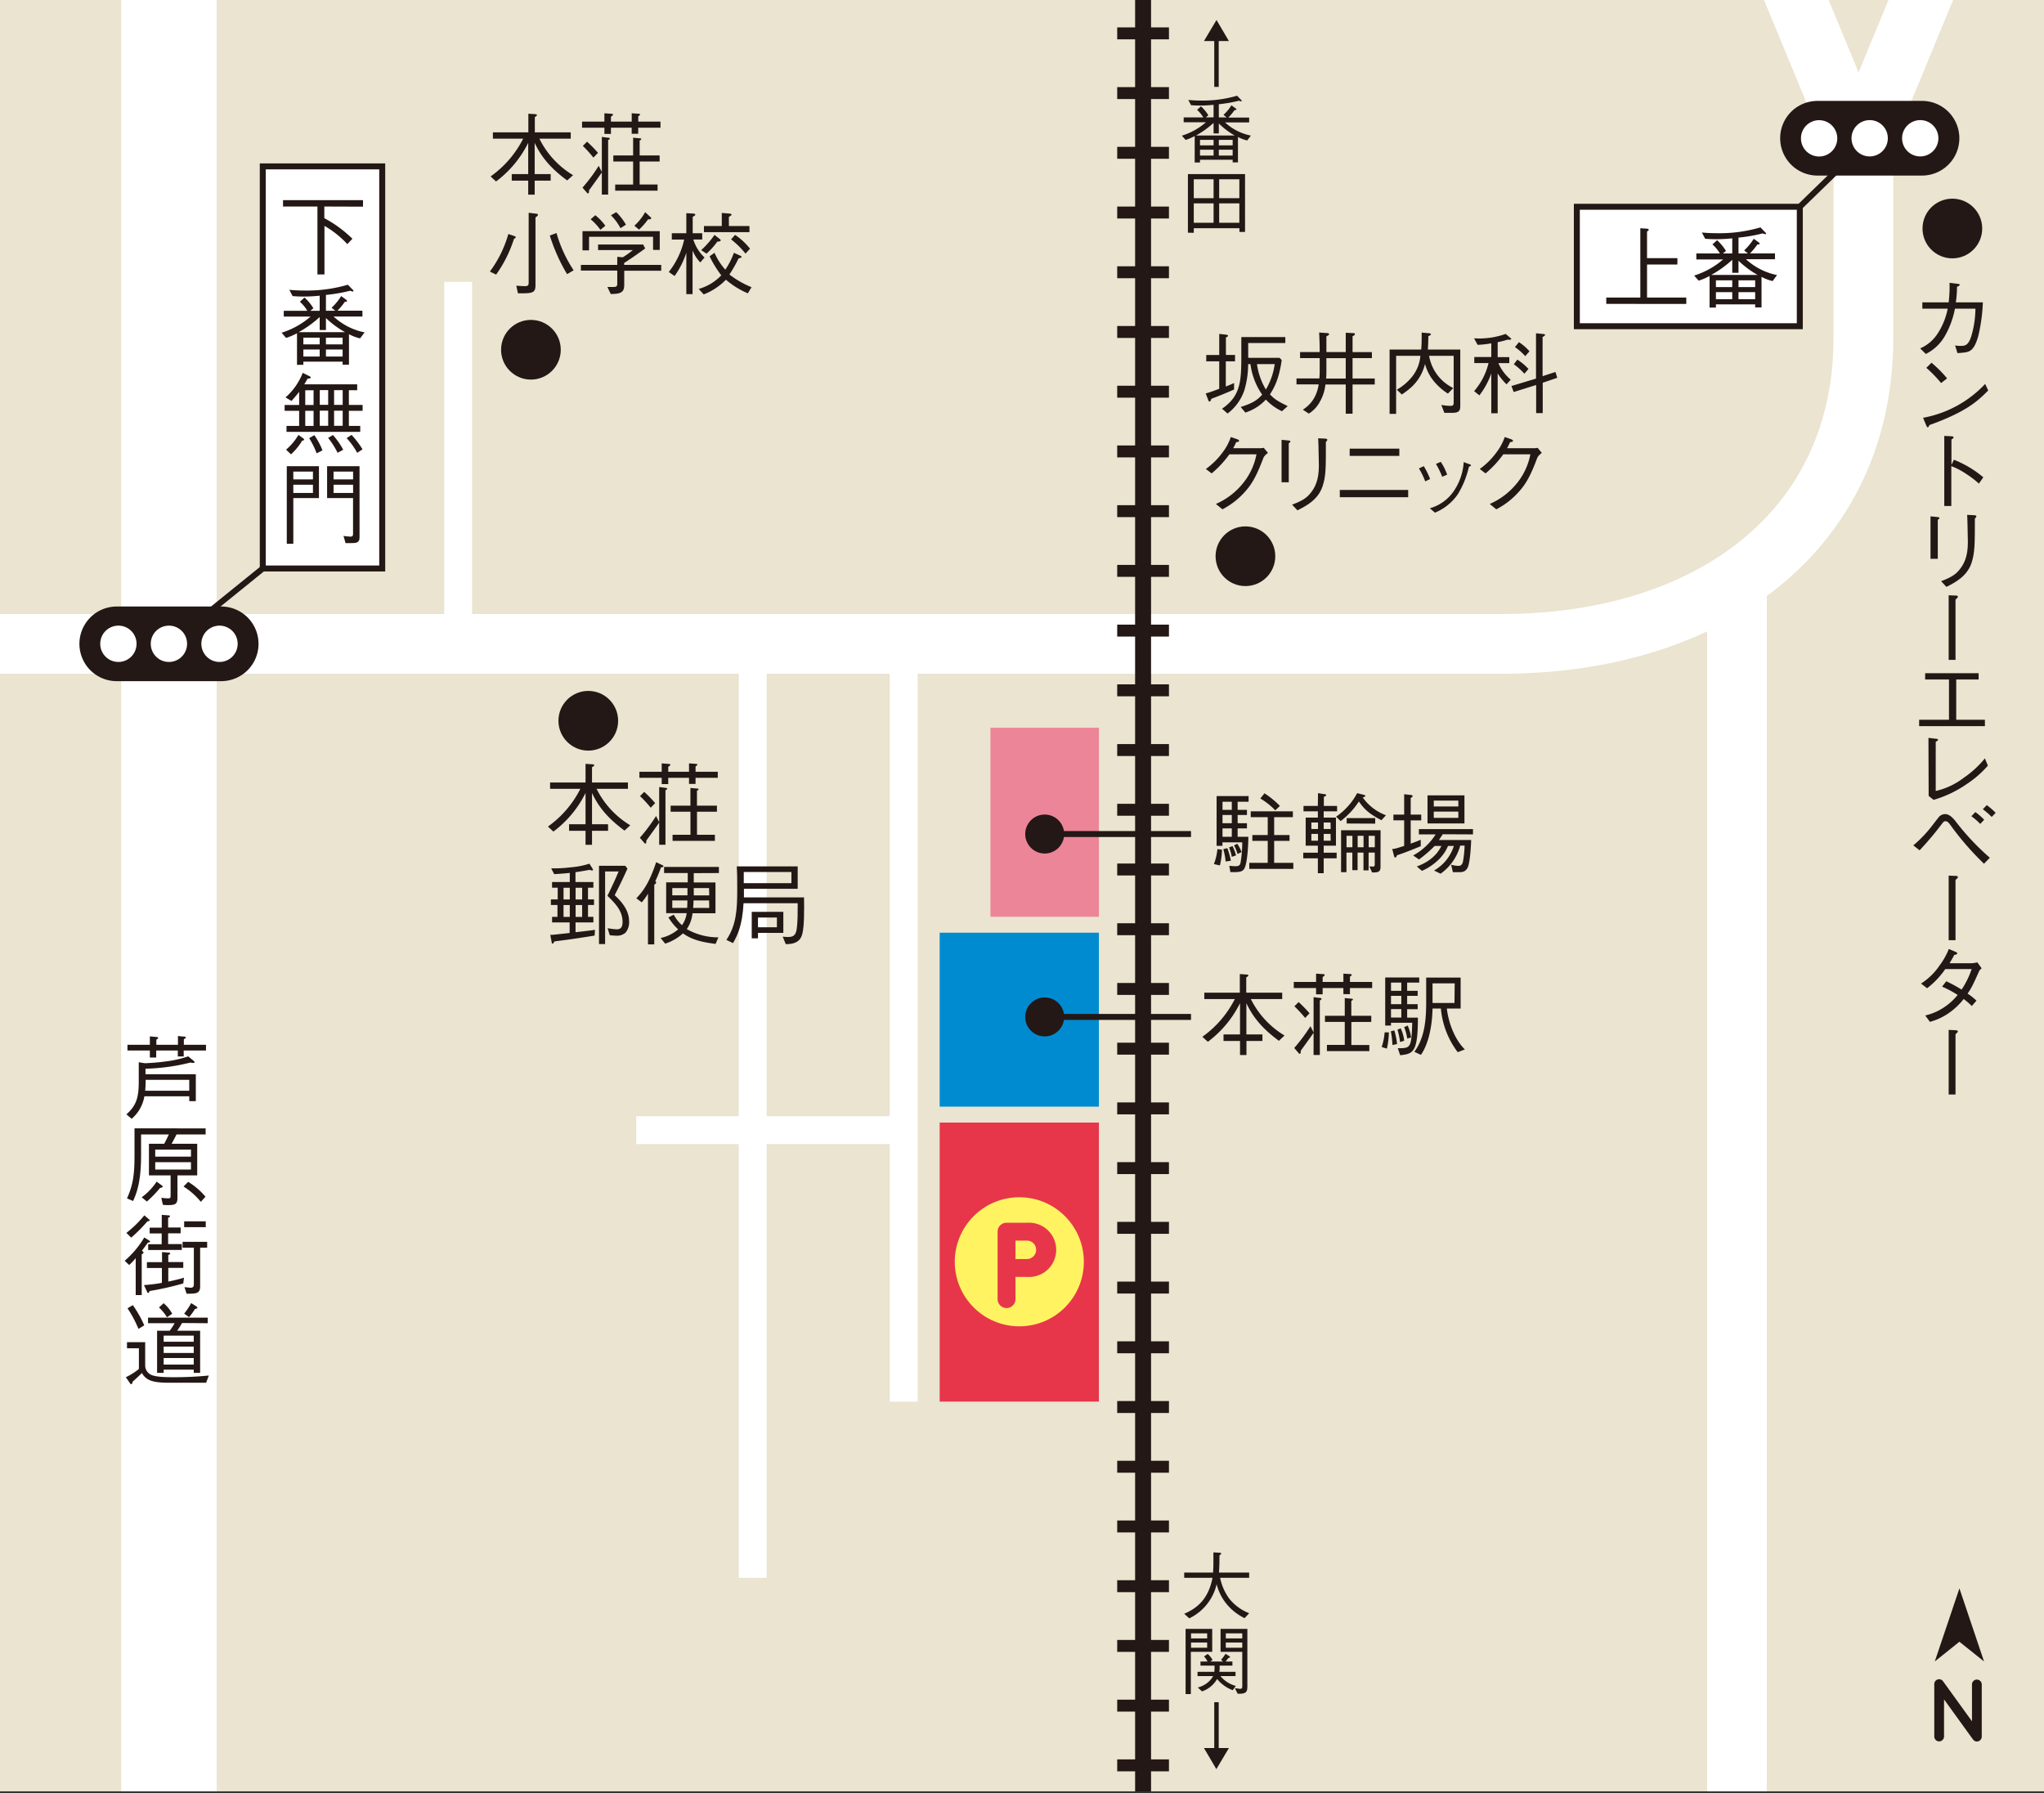 <svg id="レイヤー_1" data-name="レイヤー 1" xmlns="http://www.w3.org/2000/svg" xmlns:xlink="http://www.w3.org/1999/xlink" viewBox="0 0 582.15 510.77"><rect x="0" y="0" width="582.15" height="510.77" fill="#333333" stroke="none"/><defs><style>.cls-1,.cls-10,.cls-11,.cls-12,.cls-14,.cls-17,.cls-23,.cls-3,.cls-4,.cls-5,.cls-6,.cls-9{fill:none;}.cls-2{clip-path:url(#clip-path);}.cls-10,.cls-14,.cls-3,.cls-4,.cls-9{stroke:#fff;}.cls-10,.cls-11,.cls-12,.cls-14,.cls-20,.cls-23,.cls-3,.cls-4,.cls-5,.cls-6,.cls-9{stroke-miterlimit:10;}.cls-3{stroke-width:27.21px;}.cls-4{stroke-width:11.34px;}.cls-11,.cls-12,.cls-15,.cls-17,.cls-23,.cls-5,.cls-6{stroke:#231815;}.cls-5{stroke-width:5.67px;}.cls-12,.cls-6{stroke-width:14.74px;}.cls-7{fill:#eae4d0;}.cls-8{clip-path:url(#clip-path-2);}.cls-9{stroke-width:17.01px;}.cls-10{stroke-width:7.94px;}.cls-11{stroke-width:4.54px;}.cls-12{stroke-dasharray:3.4 13.61;}.cls-13{clip-path:url(#clip-path-3);}.cls-14{stroke-width:22.68px;}.cls-15,.cls-22{fill:#fff;}.cls-15,.cls-17,.cls-23{stroke-width:1.7px;}.cls-16{fill:#231815;}.cls-18,.cls-20{fill:#e7364a;}.cls-19{fill:#fff362;}.cls-20{stroke:#e7364a;stroke-width:1.47px;}.cls-21{fill:#008bd1;}.cls-24{fill:#ed8599;}</style><clipPath id="clip-path"><rect id="SVGID" class="cls-1" x="0.08" y="533.44" width="582.8" height="510.24"/></clipPath><clipPath id="clip-path-2"><rect id="SVGID-2" data-name="SVGID" class="cls-1" x="-0.4" y="-0.05" width="582.8" height="510.24"/></clipPath><clipPath id="clip-path-3"><rect id="SVGID-3" data-name="SVGID" class="cls-1" x="-601.9" y="-0.05" width="582.8" height="510.24"/></clipPath></defs><title>map-38</title><g class="cls-2"><line class="cls-3" x1="48.61" y1="499.28" x2="48.61" y2="1073.28"/><line class="cls-4" x1="536.72" y1="662.62" x2="536.72" y2="503.62"/><line class="cls-5" x1="334.96" y1="507.28" x2="334.96" y2="1064.6"/><line class="cls-6" x1="334.96" y1="507.28" x2="334.96" y2="508.98"/></g><rect class="cls-7" x="-0.4" y="-0.05" width="582.8" height="510.24"/><g class="cls-8"><line class="cls-3" x1="48.12" y1="-56.88" x2="48.12" y2="539.79"/><path class="cls-9" d="M-54.69,183.38h482.4c59,0,103-32.12,103-87.12V39.54l22-53.16"/><line class="cls-10" x1="257.38" y1="399.2" x2="257.38" y2="183.38"/><line class="cls-10" x1="214.38" y1="449.38" x2="214.38" y2="183.38"/><line class="cls-11" x1="325.56" y1="-26.22" x2="325.56" y2="531.11"/><line class="cls-12" x1="325.56" y1="-26.22" x2="325.56" y2="531.11"/><line class="cls-10" x1="130.49" y1="183.38" x2="130.49" y2="80.26"/><line class="cls-9" x1="494.71" y1="164.92" x2="494.71" y2="548.72"/></g><g class="cls-13"><line class="cls-14" x1="10.38" y1="31.5" x2="-628.07" y2="31.5"/><line class="cls-11" x1="6.78" y1="285.24" x2="-619.39" y2="285.24"/><line class="cls-12" x1="2.78" y1="285.24" x2="-623.39" y2="285.24"/></g><line class="cls-9" x1="527.97" y1="39.54" x2="505.97" y2="-13.62"/><line class="cls-10" x1="181.21" y1="321.88" x2="257.38" y2="321.88"/><rect class="cls-15" x="74.84" y="47.39" width="34.02" height="114.52"/><path class="cls-16" d="M92.37,58.82v3.32a34.61,34.61,0,0,1,8,5.86l-1.45,1.53a27.74,27.74,0,0,0-6.51-5.2V78.16h-2V58.82H80.61V57h22.78v1.86Z"/><path class="cls-16" d="M102.55,96.37a11.93,11.93,0,0,1-3.16-1.2v8.7H97.58V103H86.4v.91H84.59v-9a17.39,17.39,0,0,1-3.11,1.33L80.2,94.76a22.86,22.86,0,0,0,8.24-4.59H80.82V88.51h6.7a10.62,10.62,0,0,0-2.11-2.57l1.32-1.2a13.56,13.56,0,0,1,2.53,3.06l-.87.71h2.66v-4.3a43.26,43.26,0,0,1-4.57.25c-1.46,0-2.45-.08-3.14-.13l-.94-1.78c.82.07,2.24.2,4.41.2a41.54,41.54,0,0,0,12.27-1.66l1.35,1.4a.64.64,0,0,1,.26.39.17.17,0,0,1-.18.15,3,3,0,0,1-.76-.23A46.93,46.93,0,0,1,92.83,84v4.51h2.68l-1.07-.86a16.09,16.09,0,0,0,2.73-3.32l1.38,1c.12.11.3.23.3.41s-.28.23-.63.2a17.42,17.42,0,0,1-2.12,2.55h7.12v1.66H95a18.42,18.42,0,0,0,8.85,4.52Zm-9.72-5.79V94H91.05v-3.7a31.05,31.05,0,0,1-6,4.31H98.29A26.27,26.27,0,0,1,92.83,90.58Zm-1.78,5.59H86.4v1.91h4.65Zm0,3.37H86.4v2h4.65Zm6.53-3.37H92.83v1.91h4.75Zm0,3.37H92.83v2h4.75Z"/><path class="cls-16" d="M99.36,117v4.31h3.24V123h-21V121.3H85.2V117H81.07v-1.66H85.2v-3.75a31.48,31.48,0,0,1-2.19,2.6l-1.69-1a18.06,18.06,0,0,0,4.9-7l1.74.87c.1,0,.54.26.54.46s-.44.33-.9.31c-.38.71-.53.94-.94,1.63h15.07v1.68H99.36v4.19h3.91V117Zm-13.29,8.49a17.1,17.1,0,0,1-3.19,3.91l-1.4-1.33A16.84,16.84,0,0,0,85,123.87l1.27.92c.23.16.34.26.34.44S86.45,125.46,86.07,125.48Zm3.24-14.34H86.94v4.19h2.37Zm0,5.85H86.94v4.31h2.37Zm.87,12.11a23.06,23.06,0,0,0-2.12-4.31l1.46-.87a20.32,20.32,0,0,1,2.32,4.34Zm3.29-18h-2.4v4.19h2.4Zm0,5.85h-2.4v4.31h2.4Zm2.68,12a22.4,22.4,0,0,0-2.7-4.24l1.37-.82a21.34,21.34,0,0,1,2.93,4.19Zm1.45-17.84H95.15v4.19H97.6Zm0,5.85H95.15v4.31H97.6Zm4.13,12a20.93,20.93,0,0,0-3-4.19l1.4-.92a25.5,25.5,0,0,1,3.12,4.11Z"/><path class="cls-16" d="M83.54,141.86v13H81.68V132.78h9.16v9.08Zm5.59-7.55H83.54v2.22h5.59Zm0,3.75H83.54v2.34h5.59Zm12.43,16.45c-.41.16-.56.16-3.14.18l-.59-2.06a15.7,15.7,0,0,0,2,.2c.41,0,.72-.08.72-.79V141.86H93.16v-9.08h9.24V153C102.4,154.06,102,154.36,101.56,154.51Zm-1-20.2H95v2.22h5.57Zm0,3.75H95v2.34h5.57Z"/><line class="cls-17" x1="48.12" y1="183.53" x2="74.84" y2="161.91"/><path class="cls-16" d="M177.87,236.56c-4.77-3.5-7.45-6.81-9.26-10.72v8.91h4.57v1.86h-4.57v4h-1.84v-4h-4.69v-1.86h4.69v-8.91a30.68,30.68,0,0,1-9.16,11l-1.55-1.43a29.41,29.41,0,0,0,9.23-10.74h-8.62v-1.81h10.1v-5.31l1.92.13c.1,0,.53,0,.53.26s-.25.35-.61.55v4.37h10.23v1.81h-8.93a25.24,25.24,0,0,0,9.59,10.38Z"/><path class="cls-16" d="M198.1,221.53v1.74h-1.86v-1.74h-5.92v1.79h-1.86v-1.79h-6.35V219.8h6.35v-2.38l2.06.16c.11,0,.39,0,.39.23s-.36.43-.59.58v1.41h5.92v-2.38l1.89.13c.28,0,.48.08.48.23s-.18.31-.51.49v1.53h6.33v1.73Zm-8.57,3.52v15.54h-1.79v-6.3c-.58.86-3.29,4.59-3.65,5.1,0,.74-.1.87-.28.87s-.3-.18-.38-.28l-1.2-1.38a46.85,46.85,0,0,0,4.62-6.2l.89,1.76v-10l1.84.23c.13,0,.44.07.44.25S189.81,224.92,189.53,225.05Zm-4.19,5a35.24,35.24,0,0,0-3.06-3.32l1.2-1.2a35.54,35.54,0,0,1,3.11,3.19Zm13.17,1.14v6.56h5.1v1.74H191.55v-1.74h5.1v-6.56H191v-1.73h5.64v-5.05l1.94.18c.25,0,.38.07.38.2s-.1.26-.46.41v4.26h5.69v1.73Z"/><path class="cls-16" d="M169.35,266.46c-2.24.36-6.07,1-11.48,1.66-.08.23-.23.61-.51.61s-.2-.23-.23-.36l-.41-2.11c.36,0,.69,0,2-.16.56-.05,2.35-.25,3.52-.38v-3h-5v-1.59h1.53v-3.39H156.9v-1.58h1.94v-3.34h-1.61v-1.61h5.05v-2.6c-1.35.15-3.06.28-4.44.35l-.86-1.65a37.58,37.58,0,0,0,5.46-.28,23.3,23.3,0,0,0,5.43-1.05l.9,1.43a1.14,1.14,0,0,1,.12.33c0,.15-.12.18-.23.18a3.28,3.28,0,0,1-.76-.18c-1.33.25-2.25.41-4,.66v2.81H169v1.61h-1.53v3.34h1.71v1.58h-1.71v3.39H169v1.59h-5.08v2.78c1.25-.13,3-.33,5.54-.67Zm-7.07-13.62H160.5v3.34h1.78Zm0,4.92H160.5v3.39h1.78Zm3.52-4.92h-1.86v3.34h1.86Zm0,4.92h-1.86v3.39h1.86Zm12.17,8a3.52,3.52,0,0,1-2.24.74,20.58,20.58,0,0,1-2.07-.15l-.61-2a17.24,17.24,0,0,0,2.63.33c.79,0,1.63-.3,1.63-2.06,0-3.27-2.09-5.31-4.31-7.5,1.66-3.29,2.75-5.9,3.19-6.92h-3.85v20.67H170.6V246.59h7.48l.63.79c-1.76,3.9-2.88,6.09-3.65,7.58,3.55,3.23,4.11,5.71,4.11,7.5A4.55,4.55,0,0,1,178,265.8Z"/><path class="cls-16" d="M188.25,247.05a39.5,39.5,0,0,1-1.63,3.95c.15.08.26.21.26.31,0,.28-.21.43-.54.66v17h-1.79V254.52a15.84,15.84,0,0,1-1.78,2.47l-1.53-1.14c1.86-2,3.62-4.19,5.64-10.29l1.68.8c.41.2.41.28.41.35S188.77,247,188.25,247.05Zm9.34,1.63v2.65h6.18v8.78h-6.54a9.78,9.78,0,0,1-1.63,4.51,18.15,18.15,0,0,0,9,2.35l-.79,1.86c-4-.51-6.76-1.19-9.29-3a14,14,0,0,1-5.07,2.93l-1.3-1.61a11.47,11.47,0,0,0,5-2.45,16.8,16.8,0,0,1-2.78-3.41l1.53-.79a10.17,10.17,0,0,0,2.34,3,7.55,7.55,0,0,0,1.33-3.42h-5.84v-8.78h6.14v-2.65h-6.73v-1.74h15.61v1.74Zm-1.79,4.26h-4.33V255h4.33Zm-4.33,3.52v2.12h4.23c.05-.64.05-.79.08-2.12Zm10.48,0h-4.43c0,1-.08,1.78-.11,2.12H202Zm0-3.52h-4.36c0,1.45,0,1.63,0,2.07H202Z"/><path class="cls-16" d="M228.56,265.72c-.22,1-.74,3.27-4.77,3.17l-.87-2.12c.54.05,1.13.1,1.59.1,2.12,0,2.34-1.33,2.52-3.37.13-1.4.18-3.06.16-6.25H211.77c-.35,6.28-1.68,9.06-3,11.35l-1.89-.91c2.85-4.22,3.09-8.68,3.09-14.34,0-2.2,0-4.49-.13-6.59h17.35v6.38H211.88c0,.9,0,1.92,0,2.45H229C229.05,259.57,229.05,263.58,228.56,265.72Zm-3.16-17.37H211.83c0,.76,0,2.06,0,3.19H225.4Zm-9.52,17.34v1.56H214.1V259.7h9v6Zm5.39-4.38h-5.39v2.78h5.39Z"/><circle class="cls-16" cx="167.55" cy="205.28" r="8.5"/><path class="cls-16" d="M161.54,51.39c-4.77-3.49-7.45-6.81-9.26-10.71v8.9h4.56v1.86h-4.56v4h-1.84v-4h-4.69V49.58h4.69v-8.9a30.73,30.73,0,0,1-9.16,11l-1.55-1.43A29.52,29.52,0,0,0,149,39.5h-8.62V37.69h10.1v-5.3l1.92.12c.1,0,.53.05.53.26s-.26.36-.61.56v4.36h10.23V39.5h-8.93a25.21,25.21,0,0,0,9.59,10.39Z"/><path class="cls-16" d="M181.77,36.37V38.1h-1.86V36.37H174v1.78h-1.86V36.37h-6.36V34.63h6.36V32.26l2.06.15c.1,0,.38,0,.38.23s-.35.44-.58.59v1.4h5.92V32.26l1.88.13c.28,0,.49.07.49.23s-.18.3-.51.48v1.53h6.33v1.74Zm-8.57,3.52V55.42h-1.79v-6.3c-.59.87-3.29,4.59-3.65,5.1,0,.74-.1.87-.28.87s-.3-.18-.38-.28l-1.2-1.37a47.84,47.84,0,0,0,4.62-6.21l.89,1.76V39l1.84.23c.13,0,.43.08.43.25S173.48,39.76,173.2,39.89Zm-4.19,5A35,35,0,0,0,166,41.55l1.2-1.2a35.48,35.48,0,0,1,3.11,3.18ZM182.18,46v6.55h5.1V54.3H175.21V52.56h5.11V46h-5.64V44.28h5.64V39.22l1.93.18c.26,0,.39.08.39.21s-.1.25-.46.4v4.27h5.69V46Z"/><path class="cls-16" d="M146.38,68.05a36.38,36.38,0,0,1-5.08,10.16l-1.78-.87a33,33,0,0,0,5.26-10.69l1.73.59c.15.05.38.13.38.31S146.59,67.93,146.38,68.05Zm6.13-6.12V81.19c0,2.35-.9,2.35-5,2.35l-.46-2.17c1.4.1,2.17.13,2.37.13,1.07,0,1.15-.28,1.15-1.22V60.6l2.11.26c.23,0,.54.1.54.33S152.81,61.72,152.51,61.93Zm9,16.15a51.44,51.44,0,0,1-4.92-11l1.91-.71a37.54,37.54,0,0,0,4.88,10.61Z"/><path class="cls-16" d="M177.79,77.11V81c0,2-.59,2.76-3.85,2.73l-.95-2c.82,0,1.3,0,1.61,0,.66,0,1.2,0,1.2-.87v-3.8H165.44V75.45H175.8v-2.3l1.58.13a24.36,24.36,0,0,0,2.86-2.06h-9.9V69.64h12.83l.59,1.12c-2.73,2-5,3.52-6,4.13v.56h10.56v1.66ZM186,71.17V67.44H167.76V71.3H165.9V65.83h22v5.34Zm-15-5.72a16.09,16.09,0,0,0-2.78-3l1.33-1.15a15,15,0,0,1,2.86,3Zm5.72-.46A14.72,14.72,0,0,0,174,61.32l1.5-.9A15.2,15.2,0,0,1,178.27,64Zm7.85-2.52A18.13,18.13,0,0,1,182,65.4l-1.33-1.12a14.48,14.48,0,0,0,3.07-3.86l1.53,1.41c.13.15.2.25.2.36C185.44,62.47,185,62.47,184.57,62.47Z"/><path class="cls-16" d="M199.45,74.74a11,11,0,0,1-2.2-3.39V83.77h-1.78V72a24.62,24.62,0,0,1-3.34,6.61l-1.66-1.15a22.71,22.71,0,0,0,4.39-9.23h-3.52V66.42h4.13V60.71l2,.12c.11,0,.56.06.56.31s-.45.43-.74.61v4.67H200v1.79h-2.53a11.57,11.57,0,0,0,3.19,5.12ZM213,83.54a23.27,23.27,0,0,1-6.25-3.88,17.69,17.69,0,0,1-6.33,4.19L199,82.29a14.15,14.15,0,0,0,6.43-3.88A31.31,31.31,0,0,1,202.1,73l1.4-1a18.06,18.06,0,0,0,3.07,4.8,21,21,0,0,0,2.45-4.8l1.78.8c.1.05.41.2.41.35s-.18.28-.87.46a35.94,35.94,0,0,1-2.6,4.57,26.88,26.88,0,0,0,6.3,3.62ZM204.32,68.8a22.44,22.44,0,0,1-3.09,3.44l-1.53-1a24.51,24.51,0,0,0,3.8-4.34L205,68.08c.08.07.26.2.26.36C205.27,68.77,204.65,68.8,204.32,68.8Zm-3.83-2.68V64.38h5.08V60.65l2.22.18c.54.06.59.31.59.36s-.49.41-.79.59v2.6h5.86v1.74Zm11.84,6.12a24.07,24.07,0,0,0-4.11-4.06l1.13-1.28a18.25,18.25,0,0,1,4.26,3.93Z"/><circle class="cls-16" cx="151.21" cy="99.61" r="8.5"/><path class="cls-16" d="M349.12,102.91v7.17c1.17-.46,1.61-.64,2.35-1v1.86c-2.56,1.12-4.27,1.82-6.51,2.66,0,.2-.16.74-.46.74s-.33-.31-.41-.49l-.69-1.79c1.23-.35,2.07-.66,3.85-1.32v-7.83h-3.7V101.1h3.7v-6l2,.22c.23.05.51.13.51.31s-.35.39-.61.46v5h2.6v1.81Zm16,14.21a14.62,14.62,0,0,1-4.59-3.32,13.57,13.57,0,0,1-5.84,3.7l-1.33-1.58c3.57-1.15,4.75-2,6.12-3.52a19.61,19.61,0,0,1-3.34-8.7h-.66a25.94,25.94,0,0,1-1.1,7.52,14,14,0,0,1-4.75,6.56l-1.58-1.38c5.49-3.72,5.49-8.19,5.49-15.74V96h12.53V97.7H355.5v4.21h8.93l.61.64c-.74,5.23-2,7.68-3.34,9.77,1.37,1.46,2.44,2.07,5.05,3.34ZM358,103.7a19.12,19.12,0,0,0,2.53,7.24,19.37,19.37,0,0,0,2.52-7.24Z"/><path class="cls-16" d="M385.22,109.51v8.32h-1.94v-8.32h-5.79a12.45,12.45,0,0,1-1.63,5,8.88,8.88,0,0,1-3.09,3.29l-1.71-1.12a9.41,9.41,0,0,0,3.9-4.8,10.51,10.51,0,0,0,.61-2.4h-6.32v-1.7h6.53c0-.44.08-.82.08-2.2V102h-5.59v-1.73h5.59c0-2.4-.06-3.57-.16-5.56l2.14.15c.41,0,.7.1.7.33s-.31.38-.77.59v4.49h5.51V94.77l2.06.1c.21,0,.54,0,.54.28s-.31.43-.66.61v4.52h5.51V102h-5.51v5.8h6.32v1.7Zm-1.94-7.5h-5.51v3.27c0,1.1,0,1.66-.08,2.53h5.59Z"/><path class="cls-16" d="M413.61,117.58h-2.24l-.87-2.25a15.27,15.27,0,0,0,2.63.26c.89,0,.89-.38.89-1.25v-13h-7a12.56,12.56,0,0,0,6.89,9.18l-1.53,1.58a16.69,16.69,0,0,1-4.09-3.64,12.67,12.67,0,0,1-2.42-4.8c-1.2,4.49-3.7,6.76-6.63,8.7l-1.4-1.38a15.24,15.24,0,0,0,4.46-3.85,11,11,0,0,0,2.24-5.79h-6.91v16.53h-1.86V99.56h9c.1-1.25.15-2.37.13-4.84l2,.18c.51,0,.64.23.64.35s-.31.33-.74.49c0,1.58-.06,2.45-.13,3.82h9.23v16C415.88,116.76,415.76,117.58,413.61,117.58Z"/><path class="cls-16" d="M429.38,96.73a22.2,22.2,0,0,1-2.83.72v4.26h3.31v1.71h-3.11a12.91,12.91,0,0,0,3.52,4.72l-1.2,1.32a16.77,16.77,0,0,1-2.52-3.11v11.36h-1.82V106.35a22,22,0,0,1-3.39,6.25l-1.5-1.2a18.93,18.93,0,0,0,4.11-8h-4.06v-1.71h4.84V97.78a26.41,26.41,0,0,1-3.9.43l-1-1.86a22.27,22.27,0,0,0,9-1.25l1.41,1.2c.1.08.18.15.18.23C430.38,96.86,429.61,96.76,429.38,96.73Zm10,12.28v8.64h-1.87v-8l-6.4,2-.64-1.71,7-2.11V94.92l2.1.21c.1,0,.48.05.48.25s-.36.43-.71.59v11.17l3.67-1.2.51,1.66Zm-5.23-2.58a17.46,17.46,0,0,0-3-2.68l1-1.33a16.28,16.28,0,0,1,3.18,2.66Zm.25-5a16.81,16.81,0,0,0-2.93-2.58l1.14-1.4a14.41,14.41,0,0,1,3,2.6Z"/><path class="cls-16" d="M359,127.65a3,3,0,0,0,.92-.12l1.2,1.45c-1,.82-1.13,1.07-1.33,1.53-2.1,5.51-3.45,7.91-6.43,10.82a22.43,22.43,0,0,1-5.2,3.73l-1.87-1.53a20.21,20.21,0,0,0,7.73-5.9,18.37,18.37,0,0,0,3.83-8.24h-7.71a29.28,29.28,0,0,1-5.05,5.44l-1.65-1.26a21.1,21.1,0,0,0,4.74-4.69,15.23,15.23,0,0,0,2.37-4.41l1.84.63c.48.18.51.44.51.49,0,.23-.33.28-.82.33-.25.56-.51,1.1-.86,1.73Z"/><path class="cls-16" d="M367,125.46c.2,0,.51.08.51.26s0,.18-.46.53v11.1H365V125.26Zm1,18.27c2.94-1.12,4.06-1.89,5.08-3.09,1.48-1.73,2.55-3.95,2.55-8,0-.76-.08-4.18-.1-4.87s0-.92-.1-2.94l2.07.1c.1,0,.53.06.53.31s-.05.16-.41.67c0,7.29.05,9.79-1,12.75-1.3,3.73-4.67,5.46-7.1,6.69Z"/><path class="cls-16" d="M381.59,139.55h19.47v2.06H381.59Zm2.81-9.7v-2.07h14.14v2.07Z"/><path class="cls-16" d="M405.5,132.76a23,23,0,0,1,1.81,3.67l-1.4.67a19.13,19.13,0,0,0-1.79-3.68Zm1.73,12a12.26,12.26,0,0,0,6.84-4.92,16.48,16.48,0,0,0,2.81-8.24l1.32.51c.59.17.75.3.75.43s-.08.2-.59.38a25.77,25.77,0,0,1-3.14,7.81,14.58,14.58,0,0,1-6.53,5.28Zm3.12-13.22a16.37,16.37,0,0,1,1.81,3.65l-1.41.59a23.86,23.86,0,0,0-1.78-3.65Z"/><path class="cls-16" d="M437,127.65a2.88,2.88,0,0,0,.92-.12l1.2,1.45c-1,.82-1.12,1.07-1.33,1.53-2.09,5.51-3.44,7.91-6.43,10.82a22.22,22.22,0,0,1-5.2,3.73l-1.86-1.53a20.36,20.36,0,0,0,7.73-5.9,18.48,18.48,0,0,0,3.83-8.24h-7.71a29.64,29.64,0,0,1-5.05,5.44l-1.66-1.26a20.9,20.9,0,0,0,4.74-4.69,15.34,15.34,0,0,0,2.38-4.41l1.84.63c.48.18.51.44.51.49,0,.23-.34.28-.82.33-.26.56-.51,1.1-.87,1.73Z"/><circle class="cls-16" cx="354.71" cy="158.42" r="8.5"/><path class="cls-16" d="M555,86.11a38.56,38.56,0,0,0,.25-5.56l2.45.31c.18,0,.41,0,.41.25s0,.23-.74.59a30.27,30.27,0,0,1-.33,4.41h7.7a50,50,0,0,1-1.17,9c-.16.67-.82,3.47-2.14,4.55-.82.68-1.77.76-3.93.91l-.67-2.19a7.48,7.48,0,0,0,1.58.13c1.23,0,2.35,0,3.27-3.6a28.59,28.59,0,0,0,.94-7h-5.84A24.9,24.9,0,0,1,554,95.55a12.84,12.84,0,0,1-5.51,5.26l-1.61-1.59a11.12,11.12,0,0,0,4.9-4.1,19.85,19.85,0,0,0,2.94-7.2h-7.22V86.11Z"/><path class="cls-16" d="M566.26,111.21c-2.86,2.86-6,6-16.74,9.85,0,.06-.3.66-.46.66s-.33-.3-.48-.63l-.87-2.1a32.16,32.16,0,0,0,17.68-9.64Zm-13.42-2.11a34.52,34.52,0,0,0-4.21-4.34l1.48-1.45a34,34,0,0,1,4.44,4.46Z"/><path class="cls-16" d="M556.49,130.94a30,30,0,0,1,8.37,5l-1.25,1.79a27.63,27.63,0,0,0-3.5-2.68,21.12,21.12,0,0,0-4.36-2.3v11.36h-2V124.15l1.94.1c.12,0,.71,0,.71.36,0,.15-.2.28-.61.56v7.22Z"/><path class="cls-16" d="M551.84,147.26c.21,0,.52.08.52.26s0,.18-.46.54v11.09h-2.07V147.06Zm1,18.27c2.93-1.12,4.06-1.89,5.08-3.09,1.48-1.73,2.55-3.95,2.55-8,0-.76-.08-4.18-.1-4.87s0-.92-.1-2.93l2.06.1c.1,0,.54.05.54.3s0,.16-.41.67c0,7.3,0,9.8-1,12.76-1.31,3.72-4.67,5.45-7.1,6.68Z"/><path class="cls-16" d="M555,187.93V169.54l1.61.07c.68,0,1,0,1,.36a.42.42,0,0,1-.15.31c-.33.33-.38.35-.51.51v17.14Z"/><path class="cls-16" d="M565.32,206.81H546.59V205h8.5V193.52H548.3v-1.79h15.23v1.79h-6.38V205h8.17Z"/><path class="cls-16" d="M549.24,210.15l2.17.26c.33,0,.56.12.56.3s-.07.18-.66.57v14a20.68,20.68,0,0,0,8-3.77,28.06,28.06,0,0,0,6-5.52l.86,2.07a29.49,29.49,0,0,1-6,5.23,32.72,32.72,0,0,1-9.46,4.52l-1.41-1.12Z"/><path class="cls-16" d="M544.93,240.77a35.25,35.25,0,0,0,5.34-5.59c.32-.41,1.86-2.42,2.09-2.65a2.41,2.41,0,0,1,1.63-.67c1,0,1.89.72,2.83,1.86a70.59,70.59,0,0,0,9.9,10.57L565.06,246a81.8,81.8,0,0,1-9.36-10.74c-.66-.9-1-1.36-1.56-1.36s-.59.13-1.48,1.28a88.49,88.49,0,0,1-5.94,7Zm19.06-6.1a16.89,16.89,0,0,0-2.52-2.2l1.12-1.19a17.39,17.39,0,0,1,2.52,2.19Zm3.27-2a22.62,22.62,0,0,0-2.53-2.19l1.12-1.17a18.36,18.36,0,0,1,2.53,2.19Z"/><path class="cls-16" d="M555,267.78V249.39l1.61.07c.68,0,1,0,1,.36a.42.42,0,0,1-.15.31c-.33.33-.38.35-.51.51v17.14Z"/><path class="cls-16" d="M564.4,275.79a3.05,3.05,0,0,0-.67.67c-1.88,4.23-2.24,4.89-3.34,6.53a18.53,18.53,0,0,1,2.53,2l-1.33,1.53a20.69,20.69,0,0,0-2.32-2,18.83,18.83,0,0,1-4.08,3.9,17.11,17.11,0,0,1-5.54,2.61l-1.32-1.82a15.65,15.65,0,0,0,5-2.09,16.82,16.82,0,0,0,4.23-3.75,29.86,29.86,0,0,0-4.44-2.37l1.2-1.53a45,45,0,0,1,4.36,2.37,23.88,23.88,0,0,0,2.86-5.84h-7.5a24.51,24.51,0,0,1-5.18,5.46l-1.73-1.33a18.28,18.28,0,0,0,5.28-5.16,20.17,20.17,0,0,0,2.63-4.69l2,.84c.3.13.4.34.4.44,0,.28-.64.38-.86.41-.36.74-.46.89-1.33,2.37h6.25a7.26,7.26,0,0,0,1.66-.26Z"/><path class="cls-16" d="M555,311.72v-18.4l1.61.08c.68.05,1,.05,1,.36a.4.4,0,0,1-.15.3c-.33.33-.38.36-.51.51v17.15Z"/><circle class="cls-16" cx="556.05" cy="65.08" r="8.5"/><rect class="cls-18" x="267.63" y="319.72" width="45.35" height="79.47"/><circle class="cls-19" cx="290.31" cy="359.37" r="18.38"/><path class="cls-20" d="M292.48,362.94h-4V370a1.81,1.81,0,0,1-3.62,0V350.78a1.79,1.79,0,0,1,1.79-1.79h5.84a7,7,0,1,1,0,13.95Zm-4-3.62h4a3.36,3.36,0,1,0,0-6.72h-4Z"/><path class="cls-16" d="M53.9,313.62v-1.38H41.12a10.73,10.73,0,0,1-3.62,6.4L36,317.37c2.84-2.48,3.52-4.83,3.52-9.32v-5.51l1.74.28a64.7,64.7,0,0,0,7.15-.68,31.66,31.66,0,0,0,5.2-1.28l1.63,1.35a.43.43,0,0,1,.15.31c0,.2-.23.22-.38.22a3.14,3.14,0,0,1-.76-.12,58.1,58.1,0,0,1-12.81,1.76v1.56H55.77v7.68ZM52.32,299.2v1.69H50.64V299.2H44.49v2H42.68v-2H36.3v-1.63h6.38v-2.4l2,.18c.2,0,.36.12.36.25s0,.18-.51.51v1.46h6.15v-2.51l1.53.16c.33,0,.69,0,.69.28s-.06.15-.54.49v1.58h6.31v1.63Zm1.58,8.34H41.48a30.52,30.52,0,0,1-.13,3.11H53.9Z"/><path class="cls-16" d="M50.28,323.1c-.36.72-.51,1-1.4,2.66h7.29v9H50.54v6.46c0,1.81-.82,2-2.71,2a10,10,0,0,1-1.43-.08l-.46-2a14.63,14.63,0,0,0,1.94.16c.67,0,.71-.24.71-.75v-5.79H42.42v-9h4.34c.71-1.28,1-2,1.33-2.66H40.18v5.77c0,7.53-1.13,10.64-2.27,13.19l-1.74-.74c1.86-4.11,2.14-7.3,2.14-12.4v-7.55H58.57v1.73Zm-4.69,15.23a33.27,33.27,0,0,1-3.75,3.88L40.36,341a17.62,17.62,0,0,0,4.26-4.46l1.45,1.07c.2.16.28.23.28.36S46.05,338.28,45.59,338.33Zm8.8-10.91H44.21v2H54.39Zm0,3.59H44.21v2.09H54.39Zm2.81,11.28a20.3,20.3,0,0,0-4.93-4.36l1.32-1.33a20,20,0,0,1,4.93,4.23Z"/><path class="cls-16" d="M42.12,353.9c-.13.2-1.41,1.93-1.69,2.32.41.36.46.41.46.54s-.33.4-.53.5v11.59H38.65V358.33a15.68,15.68,0,0,1-1.87,1.95l-1.27-1.2a26.78,26.78,0,0,0,5.58-6.64l1.43.89c.08.06.23.18.23.31S42.45,353.87,42.12,353.9Zm-.18-6a45,45,0,0,1-4.57,4.59L36,351.14a31.56,31.56,0,0,0,5.11-5l1.27,1.09c.08.05.26.23.26.34S42.3,347.85,41.94,347.85ZM52.2,365.53a86.16,86.16,0,0,1-9.6,2.17c-.13.31-.2.54-.41.54s-.28-.26-.33-.39L41,366a44.17,44.17,0,0,0,5.11-.63v-4.24H41.84v-1.66h4.31V356.6l1.94.16c.07,0,.38,0,.38.22s-.41.41-.54.46v2H52.2v1.66H47.93V365c1.87-.36,3.78-.89,4.47-1.1Zm-10-9.52v-1.65h3.85V351.3H42.63v-1.66h3.44V346l1.94.15c.15,0,.41.05.41.23s-.41.41-.54.48v2.74h3.57v1.66H47.88v3.06h3.91V356ZM57,355.35v11c0,2.11-1.15,2.11-3.86,2.11l-.59-1.86c.28,0,1.51.16,1.74.16.92,0,.92-.64.92-1.15V355.35H52v-1.66h7v1.66Zm-4.55-5.84v-1.66h6.15v1.66Z"/><path class="cls-16" d="M58.7,393.82H48.85c-4.44,0-7.07-.25-8.42-2.78-1.35,1.33-2,1.89-2.68,2.5-.07.41-.12.67-.35.67s-.28-.11-.41-.31l-1.15-1.66a17.58,17.58,0,0,0,3.72-2.35V384H36.17v-1.73h5.18v6.63A2.93,2.93,0,0,0,43,391.53c1.2.61,3.8.71,6.22.71a97.86,97.86,0,0,0,10.26-.48ZM39.44,378.49a33.49,33.49,0,0,0-3.12-5.87l1.51-.91a33.19,33.19,0,0,1,3.26,5.76Zm12.4-1.68A21.5,21.5,0,0,1,50.46,379H57V391H55.18v-.92H46.61V391H44.74V379h3.6a19.88,19.88,0,0,0,1.4-2.14H42.16v-1.59h17v1.59Zm-4.27-1.64a14.4,14.4,0,0,0-2.29-2.8l1.33-1.2a10.53,10.53,0,0,1,2.44,3Zm7.61,5.23H46.61v1.74h8.57Zm0,3.12H46.61v1.81h8.57Zm0,3.26H46.61v1.86h8.57Zm.36-14a15.3,15.3,0,0,1-1.69,2.35l-1.4-1a19,19,0,0,0,2-3l1.56,1c0,.05.21.18.21.31S56,372.75,55.54,372.8Z"/><rect class="cls-21" x="267.63" y="265.64" width="45.35" height="49.54"/><path class="cls-16" d="M33.25,194a10.63,10.63,0,0,1,0-21.26H63A10.63,10.63,0,0,1,63,194Z"/><path class="cls-22" d="M53.28,183.38a5.17,5.17,0,1,1-5.16-5.19A5.16,5.16,0,0,1,53.28,183.38Z"/><path class="cls-22" d="M38.89,183.38a5.17,5.17,0,1,1-5.16-5.19A5.16,5.16,0,0,1,38.89,183.38Z"/><path class="cls-22" d="M67.69,183.38a5.17,5.17,0,1,1-5.17-5.19A5.17,5.17,0,0,1,67.69,183.38Z"/><line class="cls-17" x1="512.6" y1="58.89" x2="532.51" y2="39.54"/><rect class="cls-15" x="449.1" y="58.89" width="63.5" height="34.02"/><path class="cls-16" d="M457.48,86.55V84.74h9.7V65l1.89.13c.18,0,.51.08.51.31s-.18.3-.49.46v7.62h8.65v1.82h-8.65v9.41h11.18v1.81Z"/><path class="cls-16" d="M504.86,80.05a12.66,12.66,0,0,1-3.16-1.2v8.7h-1.81v-.87H488.71v.92H486.9v-9a16.39,16.39,0,0,1-3.11,1.33l-1.28-1.45a22.86,22.86,0,0,0,8.24-4.59h-7.62V72.19h6.71a10.76,10.76,0,0,0-2.12-2.58l1.32-1.2a13.78,13.78,0,0,1,2.53,3.06l-.87.72h2.66V67.88a43.26,43.26,0,0,1-4.57.25c-1.45,0-2.45-.08-3.14-.13l-.94-1.78a43.5,43.5,0,0,0,4.41.2,41.21,41.21,0,0,0,12.27-1.66l1.36,1.41a.61.61,0,0,1,.25.38.17.17,0,0,1-.18.15,3.17,3.17,0,0,1-.77-.23,44.93,44.93,0,0,1-6.91,1.2v4.52h2.68l-1.07-.87A16.09,16.09,0,0,0,499.48,68l1.38,1c.12.11.3.23.3.41s-.28.23-.64.21a17.87,17.87,0,0,1-2.11,2.55h7.12v1.66h-8.27a18.49,18.49,0,0,0,8.85,4.51Zm-9.72-5.8V77.7h-1.78V74a31.05,31.05,0,0,1-6,4.31H500.6A26.17,26.17,0,0,1,495.14,74.25Zm-1.78,5.59h-4.65v1.92h4.65Zm0,3.37h-4.65v2h4.65Zm6.53-3.37h-4.75v1.92h4.75Zm0,3.37h-4.75v2h4.75Z"/><path class="cls-16" d="M517.64,50a10.63,10.63,0,1,1,0-21.26h29.77a10.63,10.63,0,0,1,0,21.26Z"/><path class="cls-22" d="M537.67,39.4a5.17,5.17,0,1,1-5.17-5.19A5.15,5.15,0,0,1,537.67,39.4Z"/><path class="cls-22" d="M523.27,39.4a5.17,5.17,0,0,1-10.34,0,5.17,5.17,0,1,1,10.34,0Z"/><path class="cls-22" d="M552.07,39.4a5.17,5.17,0,1,1-5.17-5.19A5.16,5.16,0,0,1,552.07,39.4Z"/><path class="cls-16" d="M350,11.69H347.1V24.75h-1.27V11.69H342.9l3.57-6Z"/><path class="cls-16" d="M355.22,40a9.69,9.69,0,0,1-2.64-1v7.24h-1.51V45.5h-9.3v.77h-1.51V38.75a14.41,14.41,0,0,1-2.59,1.1l-1.06-1.21a19,19,0,0,0,6.86-3.82h-6.35V33.44h5.59a8.88,8.88,0,0,0-1.77-2.15l1.11-1a11.65,11.65,0,0,1,2.1,2.54l-.72.6h2.21V29.85a35.23,35.23,0,0,1-3.8.21c-1.21,0-2-.06-2.62-.1l-.78-1.49c.68.06,1.86.17,3.67.17a34.49,34.49,0,0,0,10.22-1.38l1.12,1.16a.55.55,0,0,1,.21.32.13.13,0,0,1-.14.13,2.55,2.55,0,0,1-.64-.19,38.33,38.33,0,0,1-5.75,1v3.76h2.23l-.9-.72A13.79,13.79,0,0,0,350.73,30l1.15.84c.11.09.26.19.26.34s-.24.19-.53.17a14.67,14.67,0,0,1-1.77,2.13h5.93v1.38h-6.88a15.33,15.33,0,0,0,7.37,3.76Zm-8.09-4.82V38h-1.49V35a26,26,0,0,1-5,3.59h11A21.65,21.65,0,0,1,347.13,35.16Zm-1.49,4.65h-3.87V41.4h3.87Zm0,2.81h-3.87v1.67h3.87Zm5.43-2.81h-3.94V41.4h3.94Zm0,2.81h-3.94v1.67h3.94Z"/><path class="cls-16" d="M338.33,66.27V49.58H354.6V66.06H353V65H340v1.31Zm7.31-9.83V51.06H340v5.38Zm0,7V57.92H340v5.53Zm7.34-7V51.06h-5.75v5.38Zm0,7V57.92h-5.75v5.53Z"/><path class="cls-16" d="M354.47,460.86a15.25,15.25,0,0,1-5.35-4.31,14.52,14.52,0,0,1-2.61-5.35,14.41,14.41,0,0,1-7.8,9.72l-1.44-1.31c3.91-1.66,6.88-4.31,8.07-10.24h-8.07v-1.49h8.24c0-.74.08-1.29.08-2.87,0-1,0-1.84,0-2.88l1.66.1c.15,0,.55,0,.55.28,0,.08-.08.19-.49.49,0,2,0,2.27-.13,4.88h8.59v1.49H347.5a15.15,15.15,0,0,0,2.6,5.93,13.6,13.6,0,0,0,5.67,4.16Z"/><path class="cls-16" d="M339.16,482.48h-1.49V463.92h7.58v6.54h-6.09Zm4.65-15.84v-1.45h-4.59v1.45Zm0,2.65V467.8h-4.59v1.49Zm3.78,8.07a8.59,8.59,0,0,0,4.38,2.81l-.88,1.21a10.53,10.53,0,0,1-4.45-3.19,7.8,7.8,0,0,1-4.3,3.53l-1.21-1.11a6.94,6.94,0,0,0,4.4-3.25h-4.46v-1.21h4.78a11.71,11.71,0,0,0,.06-1.34v-.42h-4v-1.17h2a4.8,4.8,0,0,0-1-1.44l1.06-.73a6.42,6.42,0,0,1,1.38,1.73l-.66.44h3.64l-.56-.51a9.65,9.65,0,0,0,1.27-1.7l1.05.66c.15.09.25.19.25.3s-.4.23-.51.25a8.53,8.53,0,0,1-.79,1H351v1.17h-3.63v.49a8.44,8.44,0,0,1-.09,1.27h4.61v1.21Zm4.12,3.47c.43,0,1.21.16,1.51.16.59,0,.59-.34.59-.95v-9.58h-6.18v-6.54h7.63V480c0,1.57,0,2.52-2.76,2.38Zm2.1-15.64h-4.69v1.45h4.69Zm0,2.61h-4.69v1.49h4.69Z"/><path class="cls-16" d="M342.9,497.86h2.93V484.8h1.27v13.06H350l-3.57,6Z"/><path class="cls-16" d="M364.25,296.43c-4.78-3.5-7.45-6.81-9.27-10.72v8.91h4.57v1.86H355v4h-1.83v-4h-4.7v-1.86h4.7v-8.91a30.78,30.78,0,0,1-9.16,11l-1.56-1.43a29.53,29.53,0,0,0,9.24-10.74H343v-1.81h10.11v-5.31l1.91.13c.1,0,.54.05.54.25s-.26.36-.62.57v4.36h10.24v1.81h-8.93a25.18,25.18,0,0,0,9.59,10.38Z"/><path class="cls-16" d="M384.48,281.4v1.74h-1.87V281.4H376.7v1.79h-1.87V281.4h-6.35v-1.73h6.35V277.3l2.07.15c.1,0,.38,0,.38.23s-.35.43-.58.58v1.41h5.91V277.3l1.89.12c.28,0,.48.08.48.23s-.17.31-.5.49v1.53h6.32v1.73Zm-8.58,3.52v15.54h-1.78v-6.3c-.59.87-3.29,4.59-3.65,5.1,0,.74-.1.87-.28.87s-.31-.18-.39-.28l-1.19-1.38a48.43,48.43,0,0,0,4.62-6.2l.89,1.76V284l1.83.23c.13,0,.44.08.44.26S376.18,284.8,375.9,284.92Zm-4.18,5a38,38,0,0,0-3.06-3.32l1.2-1.2a37,37,0,0,1,3.11,3.19Zm13.16,1.15v6.55H390v1.74H377.92V297.6H383v-6.55h-5.64v-1.74H383v-5.05l1.94.18c.26,0,.38.07.38.2s-.1.26-.46.41v4.26h5.69v1.74Z"/><path class="cls-16" d="M395,298.65l-1.48-.44a18.24,18.24,0,0,0,.84-4.18h1.2A22.6,22.6,0,0,1,395,298.65Zm5.77-18.8v2.34h3v1.43h-3V286h3v1.43h-3v2.4h3.06c0,9.94-1.35,10.3-5.05,10.71l-.67-2c3.63,0,3.88,0,4.11-7.24h-6.05v.78h-1.65V278.39h9.69v1.46Zm-4.19,17.78a24.38,24.38,0,0,0-.46-3.91l1-.25a22.57,22.57,0,0,1,.78,3.88Zm2.53-17.78h-2.94v2.34h2.94Zm0,3.77h-2.94V286h2.94Zm0,3.78h-2.94v2.4h2.94Zm-.36,9.38a19.72,19.72,0,0,0-.74-3.52l.92-.38a11.2,11.2,0,0,1,1,3.52Zm3.17-1.3-1.13.31a14.7,14.7,0,0,0-.87-3.26l1-.44A11.72,11.72,0,0,1,401.88,295.48Zm13.26,4.19a24,24,0,0,1-4.8-12.43H408c-.1,4.95-1.12,10.06-3.31,13.19l-1.87-.87c3-4.1,3.37-9.2,3.37-14.21,0-2,0-4.64,0-6.93H416v8.82h-3.93c.59,4.77,2.6,9.19,5.13,11.64Zm-.87-19.6H408v5.59h6.25Z"/><circle class="cls-16" cx="297.54" cy="289.63" r="5.55"/><line class="cls-23" x1="339.21" y1="289.63" x2="297.54" y2="289.63"/><path class="cls-16" d="M553.68,494.56a1.41,1.41,0,0,1-1.38,1.4,1.4,1.4,0,0,1-1.4-1.4V479.71a1.38,1.38,0,0,1,2.5-.87l8.24,11.4V479.73a1.38,1.38,0,0,1,1.38-1.37,1.4,1.4,0,0,1,1.4,1.37v14.83A1.41,1.41,0,0,1,563,496a1.38,1.38,0,0,1-1-.51.87.87,0,0,1-.13-.15L553.68,484Z"/><polygon class="cls-16" points="558.06 467.58 551.05 473.19 558.06 452.38 565.07 473.19 558.06 467.58"/><rect class="cls-24" x="282.09" y="207.27" width="30.89" height="53.84"/><path class="cls-16" d="M347.44,246.48l-1.71-.38a16.1,16.1,0,0,0,1-4.26l1.3.15A20.37,20.37,0,0,1,347.44,246.48Zm5.05-18.14v2.32h2.65v1.46h-2.65v2.34h2.65v1.48h-2.65v2.38h3.06c-.05,3.42-.38,7.57-1.12,9-.59,1.1-1.66,1.07-4,1.07l-.33-1.78c.48,0,1.2.1,1.68.1,1.3,0,1.43-.44,1.58-1.22a35.15,35.15,0,0,0,.44-5.59h-5.64v1h-1.66V226.73h9.11v1.61Zm-1.66,0h-2.65v2.32h2.65Zm0,3.78h-2.65v2.34h2.65Zm0,3.82h-2.65v2.38h2.65Zm-1.76,9.42a19,19,0,0,0-.66-3.52l1.15-.28a20.71,20.71,0,0,1,1,3.59Zm1.76-1.33a13,13,0,0,0-.79-2.68l1-.38a14.74,14.74,0,0,1,1,2.65Zm1.64-.81a14,14,0,0,0-1-2.45l.91-.46a10.07,10.07,0,0,1,1.23,2.37Zm3.34,4.25v-1.73h5.25v-6.25h-4.38v-1.66h4.38v-5.1h-4.84v-1.66h12v1.66h-5.33v5.1h4.38v1.66h-4.38v6.25h5.46v1.73Zm7.4-16.68a20.23,20.23,0,0,0-4.26-3.37l1.19-1.48a25.25,25.25,0,0,1,4.39,3.6Z"/><path class="cls-16" d="M375.38,225.89l1.91.31c.18,0,.41.05.41.26s-.18.27-.66.5v2.58h3.77v1.53H377v1.79h3.49v8H377v2h3.69v1.59H377v4.25h-1.66v-4.25h-4.16v-1.59h4.16v-2h-3.47v-8h3.47v-1.79h-4.09v-1.53h4.09Zm0,10.21v-1.84h-1.89v1.84Zm0,3.34V237.5h-1.89v1.94Zm3.57-5.18H377v1.84H379Zm0,3.24H377v1.94H379Zm1.58-4.9a18.85,18.85,0,0,0,6-6.71l1.9.49c.27.08.43.15.43.3s-.31.33-.74.44a14.1,14.1,0,0,0,6.61,5.07l-1.28,1.41c-3.39-1.74-4.87-3.06-6.43-5.34a21.68,21.68,0,0,1-5.2,5.59Zm12.65,14.29c0,.87-.18,1.58-1.68,1.58h-.71l-.8-1.73a7.61,7.61,0,0,0,1,.07c.4,0,.55-.15.55-.59v-3.39h-1.75v5.06h-1.46v-5.06h-1.68v5h-1.49v-5h-1.68v5.57h-1.53V236.46h11.25Zm-8-8.85h-1.68v3.26h1.68Zm-1.63-3.5V233h8.12v1.58Zm4.8,3.5h-1.68v3.26h1.68Zm3.21,0h-1.75v3.26h1.75Z"/><path class="cls-16" d="M401.78,233.65v6.63c1.66-.61,2.14-.79,2.86-1.12V241c-2.22.92-4.49,1.84-6.79,2.6-.1.34-.2.62-.46.62s-.33-.34-.41-.67l-.46-1.76c.57,0,.87-.05,3.4-.87v-7.29h-3.06V232h3.06V226.2l1.81.2c.13,0,.59.06.59.33s-.13.28-.54.54V232h3v1.66Zm9.13,3.95c-.36.56-.94,1.43-1.09,1.64H419c-.05,1.68-.3,6.45-1,7.85s-1.8,1.31-2.85,1.31H413.8l-.51-2.12a8.67,8.67,0,0,0,2,.33c.43,0,1.1,0,1.38-1.25a29.3,29.3,0,0,0,.46-4.52h-1.25a14.38,14.38,0,0,1-5.59,8l-1.86-.91a12.29,12.29,0,0,0,5.64-7h-1.66a11.81,11.81,0,0,1-2.68,3.91,16.21,16.21,0,0,1-4.74,3.19l-1.48-1.25c1.73-.64,5.25-2.15,7-5.85h-1.91a34.06,34.06,0,0,1-4.46,3.85l-1.66-1.14a17.3,17.3,0,0,0,6.4-6h-4.77v-1.5h15.41v1.5Zm-4.34-3.08v-8h10.52v8Zm8.78-6.51h-7v1.68h7Zm0,3.14h-7v1.79h7Z"/><circle class="cls-16" cx="297.54" cy="237.54" r="5.55"/><line class="cls-23" x1="297.54" y1="237.54" x2="339.21" y2="237.54"/></svg>